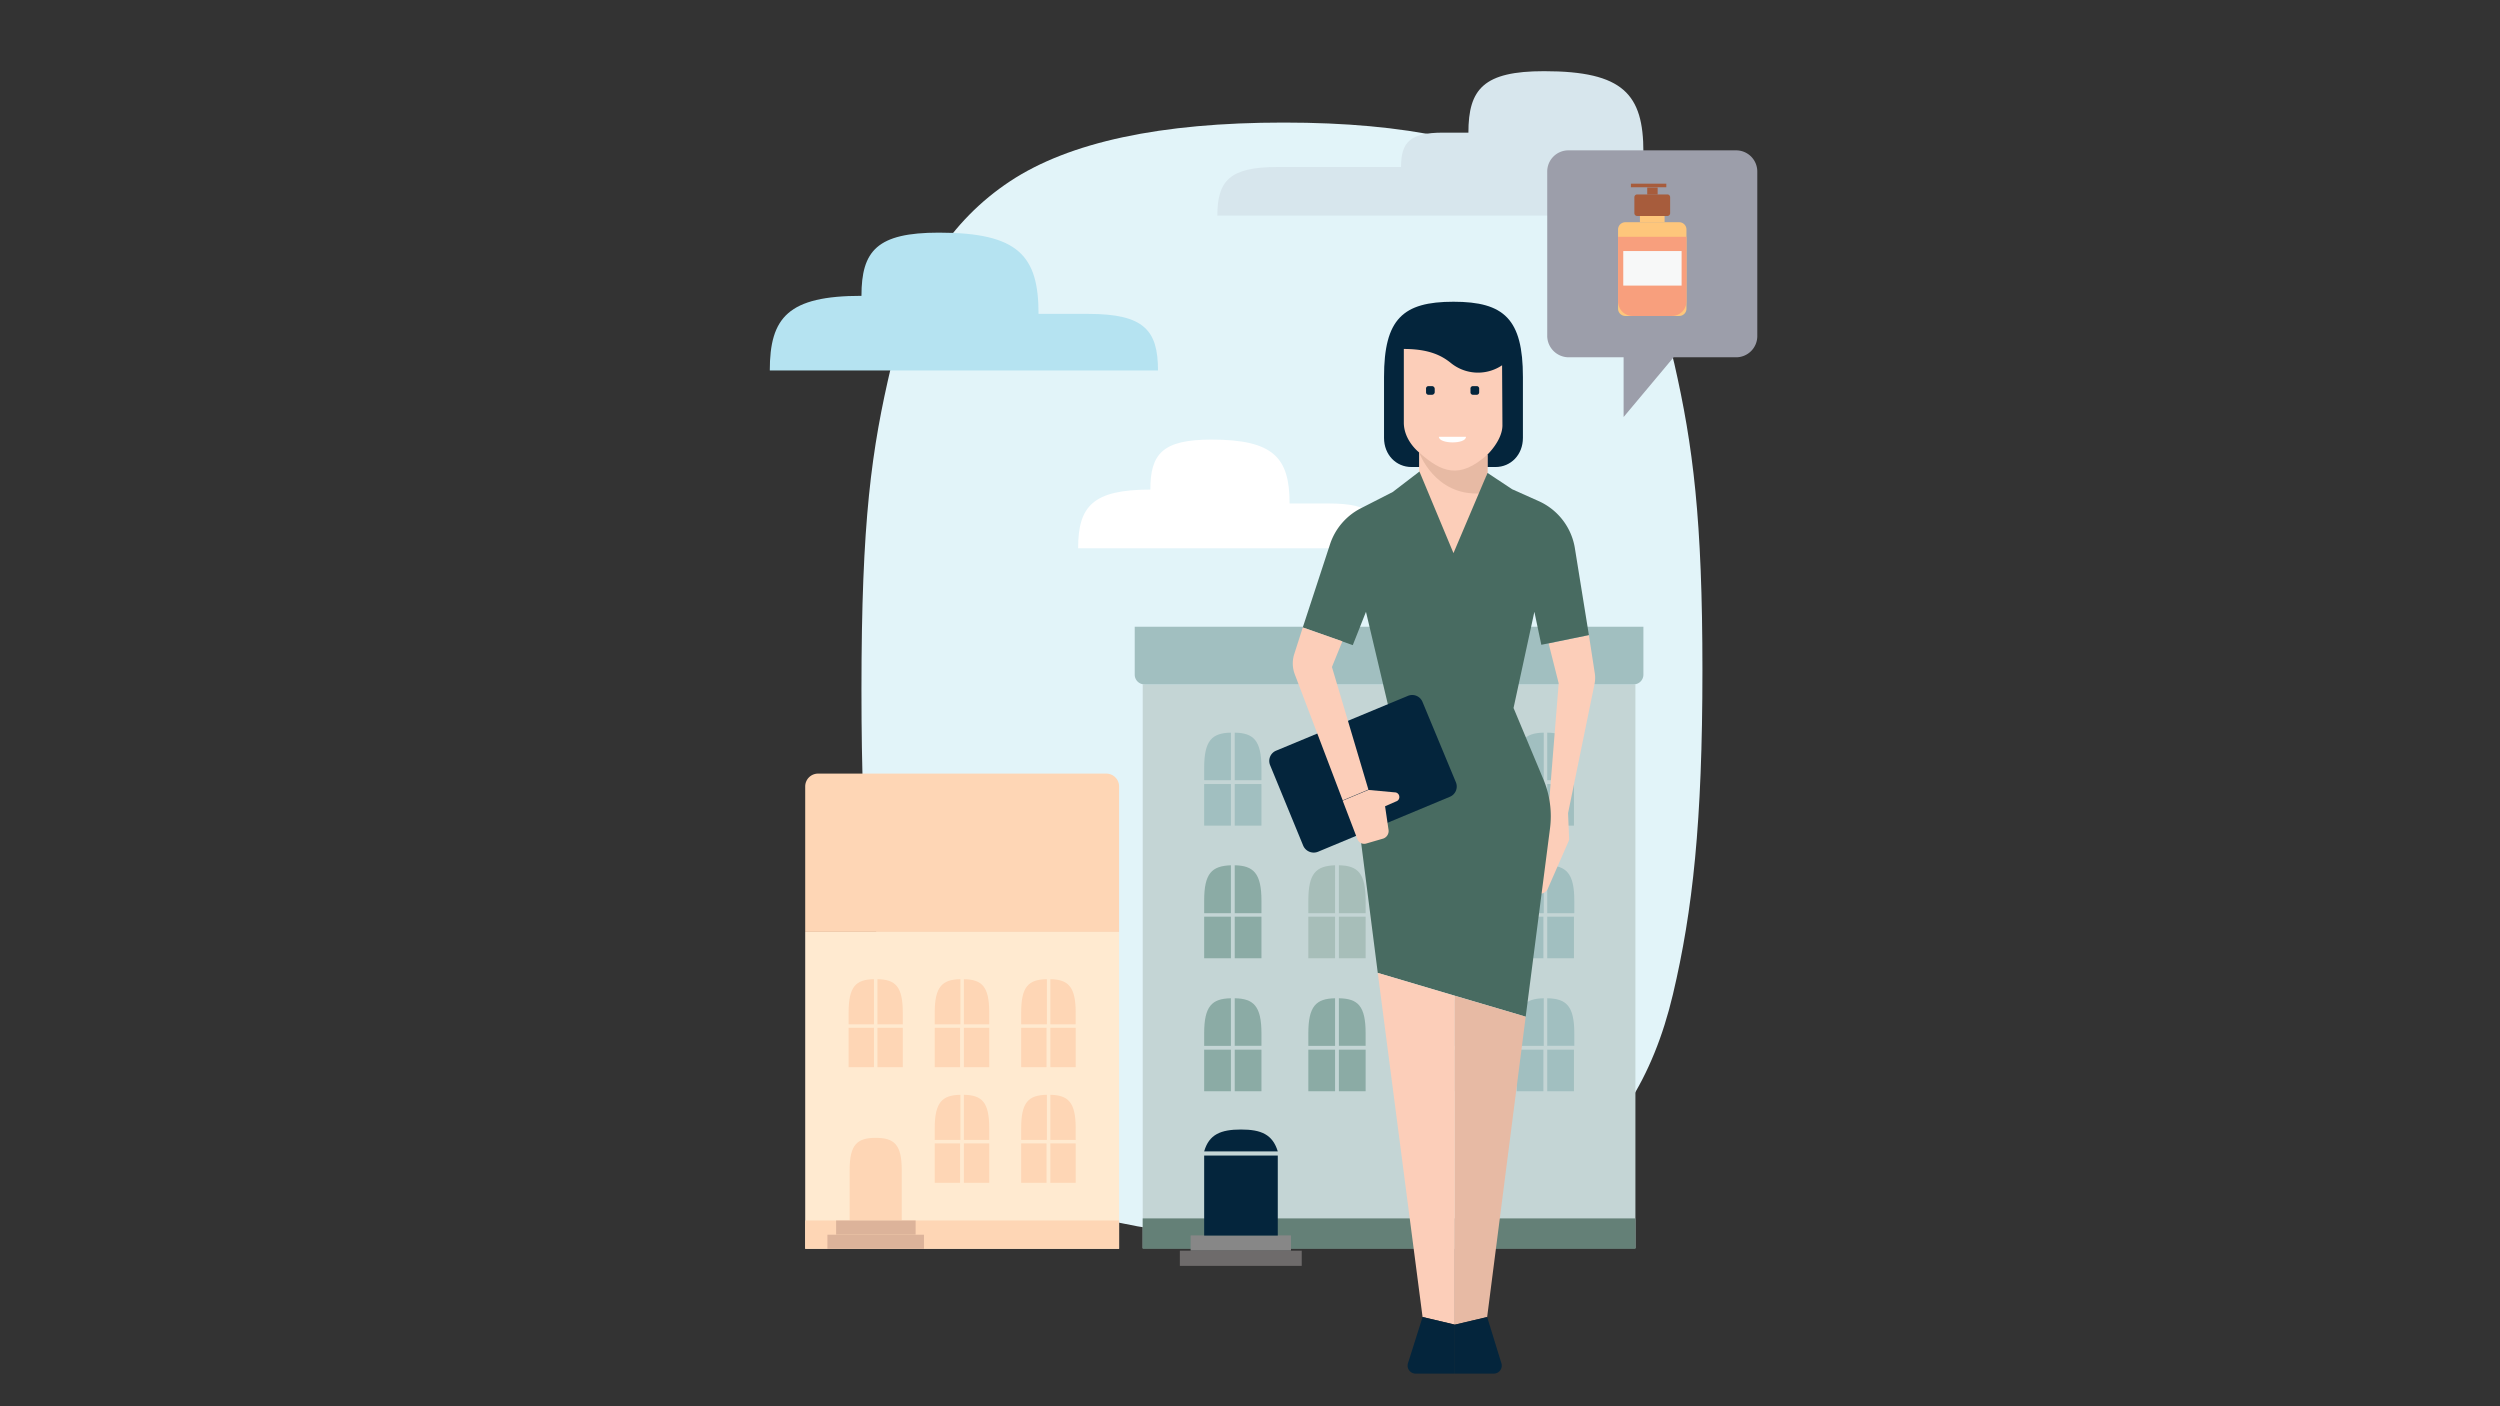 <svg id="Layer_1" data-name="Layer 1" xmlns="http://www.w3.org/2000/svg" viewBox="0 0 720 405"><rect x="0" y="0" width="720" height="405" fill="#333333" stroke="none"/><defs><style>.cls-1{fill:#e2f4f9;}.cls-2{fill:#fff;}.cls-3{fill:#ffead0;}.cls-4{fill:#fed6b5;}.cls-5{fill:#dcb39a;}.cls-6{fill:#c4d5d5;}.cls-7{fill:#648077;}.cls-8{fill:#a1bfc0;}.cls-9{fill:#8baba5;}.cls-10{fill:#a7beb9;}.cls-11{fill:#6e6b6b;}.cls-12{fill:#878787;}.cls-13{fill:#04253c;}.cls-14{fill:#fcceb9;}.cls-15{fill:#e7baa4;}.cls-16{fill:#486b61;}.cls-17{fill:#b5e3f1;}.cls-18{fill:#d7e6ed;}.cls-19{fill:#9c9eaa;}.cls-20{fill:#fec67b;}.cls-21{fill:#f89f7d;}.cls-22{fill:#a75c3c;}.cls-23{fill:#f7f8f8;}</style></defs><title>the-background_720x405</title><path class="cls-1" d="M490.3,193.1c0-43.6-2.7-64.7-8.1-88.4s-16.6-41.2-33.8-52.5-43.3-16.9-78.7-16.9S308,40.9,290.9,52.2s-28.5,29-34.2,53.1-8.6,44.5-8.6,93.3,2.7,64.7,8.1,88.4,16.7,41.2,33.8,52.5,43.4,16.9,78.8,16.9,61.6-5.7,78.8-16.9,28.5-29,34.2-53.1S490.3,236.8,490.3,193.1Z"/><path class="cls-2" d="M337.5,157.9h-27c0-12.1,4.2-16.9,20.8-16.9h0c0-10.3,3.5-14.4,17.6-14.4,18,0,22.5,5.3,22.5,18.4h11.3c12.6,0,15.8,3.7,15.8,12.9H326.3"/><rect class="cls-3" x="231.9" y="268.4" width="90.4" height="91.26"/><rect class="cls-4" x="231.9" y="351.5" width="90.4" height="8.13"/><path class="cls-4" d="M231.9,268.4V226.5a3.7,3.7,0,0,1,3.7-3.7h82.9a3.7,3.7,0,0,1,3.8,3.7v41.9"/><path class="cls-4" d="M259.7,351.5h-15V336.9c0-7.3,2.2-9.2,7.5-9.2s7.5,1.9,7.5,9.2v14.6Z"/><path class="cls-4" d="M251.7,282c-5.2.1-7.3,2.1-7.3,9.6V295h7.3Z"/><rect class="cls-4" x="252.7" y="296" width="7.3" height="11.35"/><rect class="cls-4" x="244.4" y="296" width="7.3" height="11.35"/><path class="cls-4" d="M260,295v-3.4c0-7.5-2.1-9.5-7.3-9.6v13Z"/><path class="cls-4" d="M276.6,282c-5.2.1-7.4,2.1-7.4,9.6V295h7.4Z"/><rect class="cls-4" x="277.6" y="296" width="7.3" height="11.35"/><rect class="cls-4" x="269.2" y="296" width="7.3" height="11.35"/><path class="cls-4" d="M284.9,295v-3.4c0-7.5-2.1-9.5-7.3-9.6v13Z"/><path class="cls-4" d="M301.5,282c-5.3.1-7.4,2.1-7.4,9.6V295h7.4Z"/><rect class="cls-4" x="302.5" y="296" width="7.3" height="11.35"/><rect class="cls-4" x="294.1" y="296" width="7.3" height="11.35"/><path class="cls-4" d="M309.8,295v-3.4c0-7.5-2.2-9.5-7.3-9.6v13Z"/><path class="cls-4" d="M276.6,315.3c-5.2.1-7.4,2.1-7.4,9.6v3.4h7.4Z"/><rect class="cls-4" x="277.6" y="329.3" width="7.3" height="11.35"/><rect class="cls-4" x="269.2" y="329.3" width="7.3" height="11.35"/><path class="cls-4" d="M284.9,328.3v-3.4c0-7.5-2.1-9.5-7.3-9.6v13Z"/><path class="cls-4" d="M301.5,315.3c-5.3.1-7.4,2.1-7.4,9.6v3.4h7.4Z"/><rect class="cls-4" x="302.5" y="329.3" width="7.3" height="11.35"/><rect class="cls-4" x="294.1" y="329.3" width="7.3" height="11.35"/><path class="cls-4" d="M309.8,328.3v-3.4c0-7.5-2.2-9.5-7.3-9.6v13Z"/><rect class="cls-5" x="238.3" y="355.6" width="27.8" height="4.07"/><rect class="cls-5" x="240.8" y="351.5" width="22.9" height="4.07"/><rect class="cls-6" x="329.1" y="197.1" width="141.9" height="162.4"/><rect class="cls-7" x="329.1" y="350.9" width="141.9" height="8.73"/><path class="cls-8" d="M473.3,180.5v13.8a2.8,2.8,0,0,1-2.8,2.8H329.6a2.8,2.8,0,0,1-2.8-2.8V180.5"/><path class="cls-8" d="M354.5,211c-5.5.1-7.7,2.3-7.7,10.2v3.5h7.7Z"/><rect class="cls-8" x="355.6" y="225.8" width="7.7" height="11.98"/><rect class="cls-8" x="346.8" y="225.8" width="7.7" height="11.98"/><path class="cls-8" d="M363.3,224.7v-3.5c0-8-2.3-10.1-7.7-10.2v13.7Z"/><path class="cls-8" d="M384.5,211c-5.5.1-7.7,2.3-7.7,10.2v3.5h7.7Z"/><rect class="cls-8" x="385.6" y="225.8" width="7.7" height="11.98"/><rect class="cls-8" x="376.8" y="225.8" width="7.7" height="11.98"/><path class="cls-8" d="M393.3,224.7v-3.5c0-8-2.2-10.1-7.7-10.2v13.7Z"/><path class="cls-8" d="M414.5,211c-5.5.1-7.7,2.3-7.7,10.2v3.5h7.7Z"/><rect class="cls-8" x="415.6" y="225.8" width="7.7" height="11.98"/><rect class="cls-8" x="406.8" y="225.8" width="7.7" height="11.98"/><path class="cls-8" d="M423.3,224.7v-3.5c0-8-2.2-10.1-7.7-10.2v13.7Z"/><path class="cls-8" d="M444.6,211c-5.5.1-7.8,2.3-7.8,10.2v3.5h7.8Z"/><rect class="cls-8" x="445.6" y="225.8" width="7.7" height="11.98"/><rect class="cls-8" x="436.8" y="225.8" width="7.7" height="11.98"/><path class="cls-8" d="M453.4,224.7v-3.5c0-8-2.3-10.1-7.8-10.2v13.7Z"/><path class="cls-9" d="M354.5,249.2c-5.5.2-7.7,2.3-7.7,10.2V263h7.7Z"/><rect class="cls-9" x="355.6" y="264" width="7.7" height="11.98"/><rect class="cls-9" x="346.8" y="264" width="7.7" height="11.98"/><path class="cls-9" d="M363.3,263v-3.6c0-7.9-2.3-10.1-7.7-10.2V263Z"/><path class="cls-10" d="M384.5,249.2c-5.5.2-7.7,2.3-7.7,10.2V263h7.7Z"/><rect class="cls-10" x="385.6" y="264" width="7.7" height="11.98"/><rect class="cls-10" x="376.8" y="264" width="7.7" height="11.98"/><path class="cls-10" d="M393.3,263v-3.6c0-7.9-2.2-10.1-7.7-10.2V263Z"/><path class="cls-8" d="M414.5,249.2c-5.5.2-7.7,2.3-7.7,10.2V263h7.7Z"/><rect class="cls-8" x="415.6" y="264" width="7.7" height="11.98"/><rect class="cls-8" x="406.8" y="264" width="7.7" height="11.98"/><path class="cls-8" d="M423.3,263v-3.6c0-7.9-2.2-10.1-7.7-10.2V263Z"/><path class="cls-8" d="M444.6,249.2c-5.5.2-7.8,2.3-7.8,10.2V263h7.8Z"/><rect class="cls-8" x="445.6" y="264" width="7.7" height="11.98"/><rect class="cls-8" x="436.8" y="264" width="7.7" height="11.98"/><path class="cls-8" d="M453.4,263v-3.6c0-7.9-2.3-10.1-7.8-10.2V263Z"/><path class="cls-9" d="M354.5,287.5c-5.5.1-7.7,2.3-7.7,10.1v3.6h7.7Z"/><rect class="cls-9" x="355.6" y="302.3" width="7.7" height="11.98"/><rect class="cls-9" x="346.8" y="302.3" width="7.7" height="11.98"/><path class="cls-9" d="M363.3,301.2v-3.6c0-7.9-2.3-10-7.7-10.1v13.7Z"/><path class="cls-9" d="M384.5,287.5c-5.5.1-7.7,2.3-7.7,10.1v3.6h7.7Z"/><rect class="cls-9" x="385.6" y="302.3" width="7.7" height="11.98"/><rect class="cls-9" x="376.8" y="302.3" width="7.7" height="11.98"/><path class="cls-9" d="M393.3,301.2v-3.6c0-7.9-2.2-10-7.7-10.1v13.7Z"/><path class="cls-8" d="M414.5,287.5c-5.5.1-7.7,2.3-7.7,10.1v3.6h7.7Z"/><rect class="cls-10" x="415.6" y="302.3" width="7.7" height="11.98"/><rect class="cls-10" x="406.8" y="302.3" width="7.7" height="11.98"/><path class="cls-8" d="M423.3,301.2v-3.6c0-7.9-2.2-10-7.7-10.1v13.7Z"/><path class="cls-8" d="M444.6,287.5c-5.5.1-7.8,2.3-7.8,10.1v3.6h7.8Z"/><rect class="cls-8" x="445.6" y="302.3" width="7.7" height="11.98"/><rect class="cls-8" x="436.8" y="302.3" width="7.7" height="11.98"/><path class="cls-8" d="M453.4,301.2v-3.6c0-7.9-2.3-10-7.8-10.1v13.7Z"/><rect class="cls-11" x="339.8" y="360.2" width="35.1" height="4.37"/><rect class="cls-12" x="342.9" y="355.8" width="28.9" height="4.37"/><rect class="cls-13" x="346.8" y="332.8" width="21.2" height="23.04"/><path class="cls-13" d="M357.4,325.3c-5.8,0-9.2,1.4-10.6,6.3H368C366.5,326.7,363.2,325.3,357.4,325.3Z"/><path class="cls-14" d="M459.2,197.1l-7.6,37.1.3,7.2a1.8,1.8,0,0,1-.2,1l-6,13.7a2.6,2.6,0,0,1-2.5,1.3l-1.9-.4V241.9l4.6-7.8,3-37.3L446,185.3l11.6-2.4,1.7,11A8.7,8.7,0,0,1,459.2,197.1Z"/><path class="cls-13" d="M430.7,134.5c4.4,0,7.9-3.5,7.9-8.4V108.6c0-16.7-5.4-21.7-20-21.7s-20,5-20,21.7v17.5c0,4.9,3.5,8.4,7.9,8.4Z"/><path class="cls-14" d="M404.3,100.5v21.2c0,5.2,4.4,8.6,4.4,8.6v5.5l9.9,29.8,9.8-29.4v-5.3s4.3-4.1,4.3-8.4c0-1.1-.1-17.3-.1-17.3h0a12.4,12.4,0,0,1-14.8-.7c-2.5-2-6.1-4-13.5-4"/><path class="cls-13" d="M412.4,113.7h-1a.7.7,0,0,1-.7-.7v-1a.7.7,0,0,1,.7-.8h1a.8.8,0,0,1,.8.8v1a.8.8,0,0,1-.8.7"/><path class="cls-13" d="M425.3,113.7h-1.1a.7.7,0,0,1-.7-.7v-1a.7.7,0,0,1,.7-.8h1.1a.7.7,0,0,1,.7.8v1a.7.7,0,0,1-.7.7"/><path class="cls-15" d="M428.4,130.9v5.3l-2,5.9c-13.2.8-17.7-11.8-17.7-11.8,6.4,5.7,11.6,7.9,19.7.6"/><polygon class="cls-2" points="428.4 136.2 429.9 156.8 418.6 165.6 408.1 156.8 408.7 135.8 418.6 165.6 428.4 136.2"/><path class="cls-16" d="M443.9,185.7l13.7-2.8-4-24.8a18,18,0,0,0-10.5-13.8l-7.6-3.4-7.1-4.7-9.8,23.1-9.8-23.5-7.7,5.9-9.2,4.7a17.9,17.9,0,0,0-8.9,10.5l-7.8,23.8,14.4,5.1,3.8-9.6,6.6,27.9-7.3,20.3a26.5,26.5,0,0,0-1.4,12.8l5.5,43,42.6,12.6,7-54.2a27.5,27.5,0,0,0-1.8-13.9l-8.7-20.8,6-27.7Z"/><path class="cls-13" d="M417.5,229.5l-37.9,15.8a3.3,3.3,0,0,1-4.3-1.8l-9.5-23.1a3.2,3.2,0,0,1,1.7-4.2l38-15.8a3.2,3.2,0,0,1,4.2,1.8l9.6,23.1A3.2,3.2,0,0,1,417.5,229.5Z"/><path class="cls-14" d="M398.9,232.2l3.2-1.4a1.3,1.3,0,0,0,.9-1.4h0a1.3,1.3,0,0,0-1.3-1.2l-7.6-.7-7.4,3.1,4.2,11a2.1,2.1,0,0,0,2.7,1.3l4.8-1.4a2.3,2.3,0,0,0,1.5-2.5Z"/><path class="cls-14" d="M386.7,230.5l-13.8-36.3a8.8,8.8,0,0,1-.1-6l2.4-7.5,11.4,4-3,7.4,10.5,35.3Z"/><polygon class="cls-15" points="419 381.5 419 286.8 439.4 292.8 428.3 379.3 419 381.5"/><polygon class="cls-14" points="419 381.5 419 286.8 396.8 280.2 409.7 379.3 419 381.5"/><path class="cls-13" d="M428.3,379.3l4.1,13.3a2.3,2.3,0,0,1-2.1,3H419V381.5Z"/><path class="cls-13" d="M409.7,379.3l-4.2,13.3a2.3,2.3,0,0,0,2.2,3H419V381.5Z"/><path class="cls-2" d="M422.2,125.8h-7.8c0,2.1,7.8,2.2,7.8,0"/><path class="cls-17" d="M256,106.7H221.7c0-15.3,5.3-21.5,26.4-21.5h0c0-13,4.5-18.2,22.3-18.2,23,0,28.7,6.7,28.7,23.4h14.3c16.1,0,20.1,4.7,20.1,16.3H241.8"/><path class="cls-18" d="M473.3,43.8c17.9,0,22.4,5.2,22.4,18.3H350.6c0-10,3.5-14,17.2-14h35.7c0-7.1,2.5-9.9,12.1-9.9h7.3c0-12.6,4.4-17.7,21.8-17.7C467.6,20.5,473.3,27.2,473.3,43.8Z"/><path class="cls-19" d="M451.7,43.3H500a6.1,6.1,0,0,1,6.1,6.1V96.8a6.1,6.1,0,0,1-6.1,6.1H482l-14.4,17.2V102.9H451.7a6.2,6.2,0,0,1-6.1-6.1V49.4A6.1,6.1,0,0,1,451.7,43.3Z"/><path class="cls-20" d="M483.6,91H468.1a2.1,2.1,0,0,1-2.1-2.1V66.1a2.1,2.1,0,0,1,2.1-2.1h15.5a2.1,2.1,0,0,1,2.1,2.1V88.9A2.1,2.1,0,0,1,483.6,91Z"/><path class="cls-21" d="M481.5,91H470.2a4.2,4.2,0,0,1-4.2-4.2V68.2h19.7V86.8A4.2,4.2,0,0,1,481.5,91Z"/><rect class="cls-20" x="472.3" y="62.2" width="7.1" height="1.81"/><path class="cls-22" d="M480.3,62.2h-8.8a.8.8,0,0,1-.8-.8V56.8a.8.8,0,0,1,.8-.8h8.8a.8.8,0,0,1,.7.8v4.6A.8.8,0,0,1,480.3,62.2Z"/><rect class="cls-22" x="474.4" y="54" width="3" height="2.04"/><rect class="cls-22" x="469.7" y="52.9" width="10.2" height="1.03"/><rect class="cls-23" x="467.5" y="72.3" width="16.8" height="9.95"/></svg>